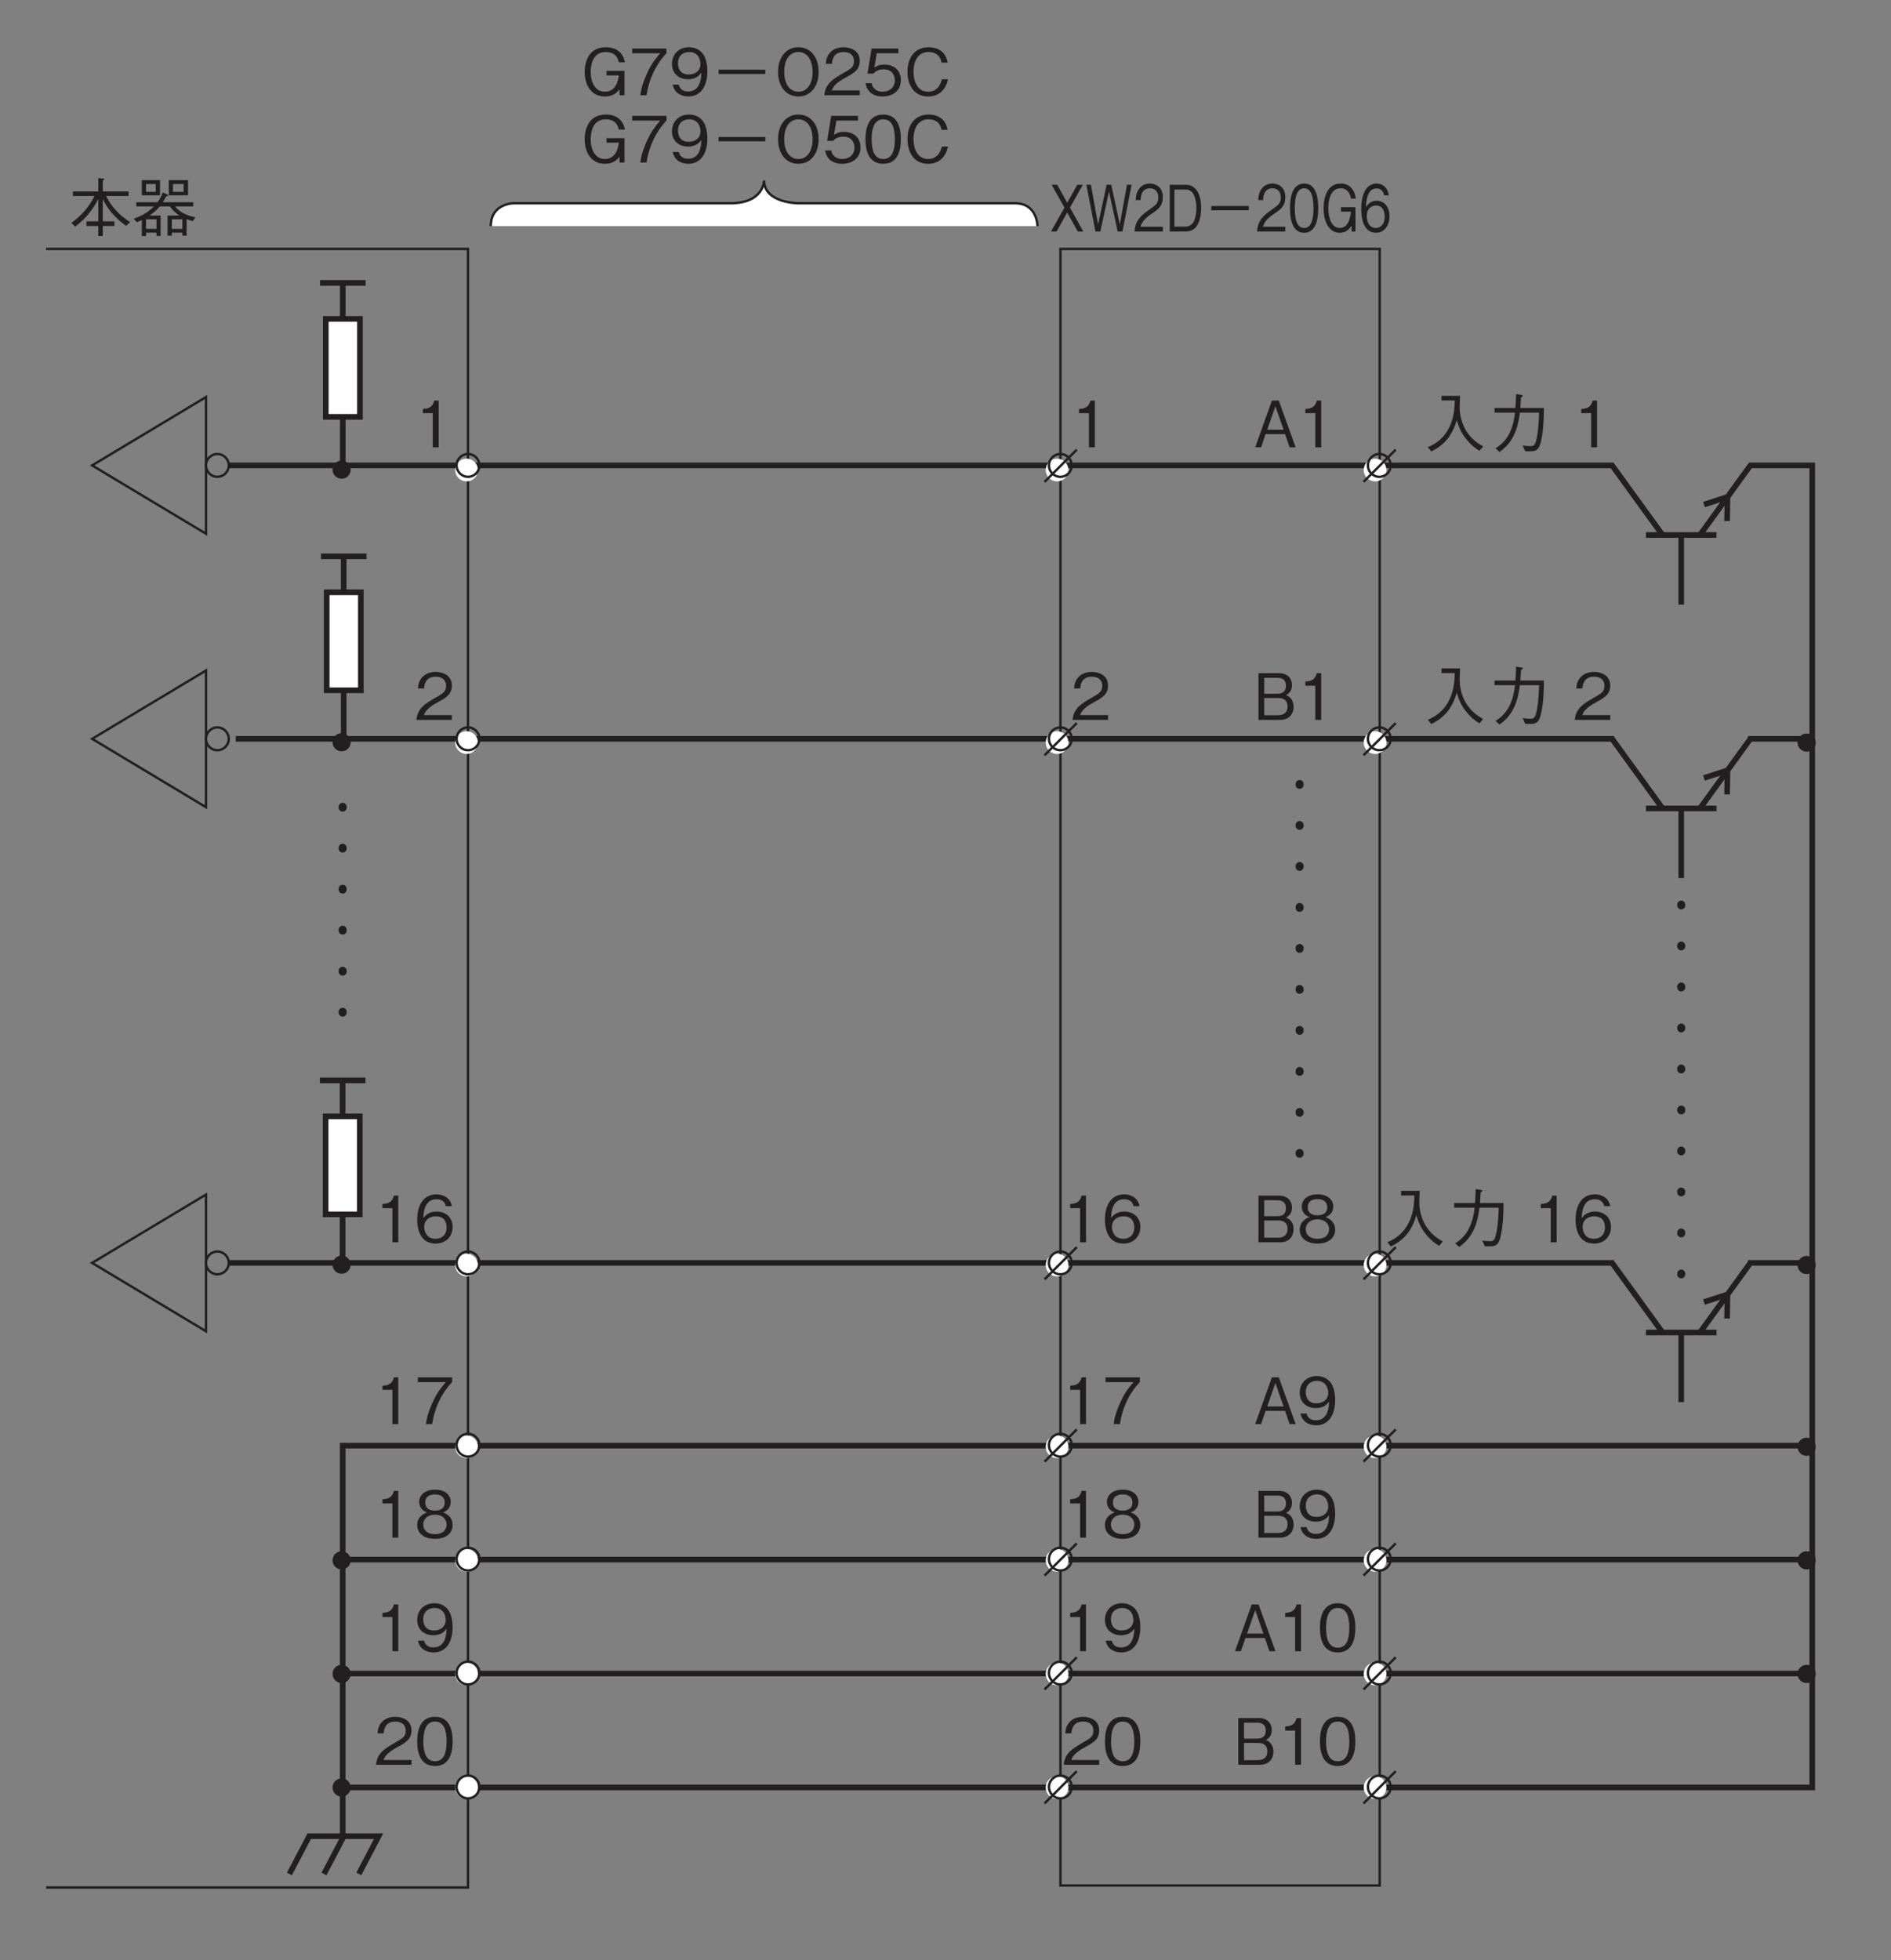 <?xml version="1.0" encoding="UTF-8"?>
<svg xmlns="http://www.w3.org/2000/svg" xmlns:xlink="http://www.w3.org/1999/xlink" width="235.27pt" height="243.88pt" viewBox="0 0 235.27 243.88" version="1.2">
<rect x="0" y="0" width="235.27" height="243.88" fill="#808080" stroke="none"/>
<defs>
<g>
<symbol overflow="visible" id="glyph0-0">
<path style="stroke:none;" d="M 0.797 0.953 L 7.172 0.953 L 7.172 -7.016 L 0.797 -7.016 Z M 3.984 -3.359 L 1.453 -6.609 L 6.516 -6.609 Z M 4.234 -3.031 L 6.766 -6.281 L 6.766 0.234 Z M 1.453 0.562 L 3.984 -2.703 L 6.516 0.562 Z M 1.188 -6.281 L 3.734 -3.031 L 1.188 0.234 Z M 1.188 -6.281 "/>
</symbol>
<symbol overflow="visible" id="glyph0-1">
<path style="stroke:none;" d="M 2.969 0 L 2.969 -5.812 L 2.422 -5.812 C 2.172 -4.844 1.516 -4.812 1 -4.766 L 1 -4.25 L 2.234 -4.25 L 2.234 0 Z M 2.969 0 "/>
</symbol>
<symbol overflow="visible" id="glyph0-2">
<path style="stroke:none;" d="M 7.656 -1.172 C 6.469 -1.922 5.453 -2.859 4.656 -4.422 L 7.453 -4.422 L 7.453 -4.984 L 4.25 -4.984 L 4.25 -6.344 C 4.359 -6.406 4.453 -6.453 4.453 -6.516 C 4.453 -6.578 4.312 -6.594 4.281 -6.594 L 3.688 -6.641 L 3.688 -4.984 L 0.531 -4.984 L 0.531 -4.422 L 3.219 -4.422 C 2.562 -3.078 1.547 -1.938 0.328 -1.062 L 0.828 -0.609 C 2.141 -1.609 3.062 -2.797 3.688 -4.047 L 3.688 -1.266 L 2.219 -1.266 L 2.219 -0.688 L 3.688 -0.688 L 3.688 0.562 L 4.25 0.562 L 4.25 -0.688 L 5.688 -0.688 L 5.688 -1.266 L 4.25 -1.266 L 4.25 -4.047 C 4.828 -2.828 5.656 -1.797 7.141 -0.703 Z M 7.656 -1.172 "/>
</symbol>
<symbol overflow="visible" id="glyph0-3">
<path style="stroke:none;" d="M 2.094 -1.984 C 2.297 -2.141 2.844 -2.5 3.375 -3.125 L 4.625 -3.125 C 5.016 -2.516 5.562 -2.156 5.812 -1.984 L 4.328 -1.984 L 4.328 0.516 L 4.859 0.516 L 4.859 0.141 L 6.172 0.141 L 6.172 0.516 L 6.703 0.516 L 6.703 -1.531 C 6.969 -1.438 7.156 -1.375 7.453 -1.281 L 7.797 -1.766 C 6.703 -1.984 5.75 -2.453 5.281 -3.125 L 7.531 -3.125 L 7.531 -3.641 L 3.734 -3.641 C 3.922 -3.922 4.031 -4.109 4.156 -4.375 C 4.281 -4.406 4.406 -4.422 4.406 -4.484 C 4.406 -4.5 4.406 -4.547 4.281 -4.609 L 3.734 -4.859 C 3.547 -4.344 3.359 -4.016 3.078 -3.641 L 0.438 -3.641 L 0.438 -3.125 L 2.641 -3.125 C 1.625 -2.094 0.484 -1.719 0.109 -1.594 L 0.516 -1.156 C 0.812 -1.281 0.969 -1.344 1.125 -1.422 L 1.125 0.562 L 1.656 0.562 L 1.656 0.141 L 2.953 0.141 L 2.953 0.547 L 3.469 0.547 L 3.469 -1.984 Z M 2.953 -0.328 L 1.656 -0.328 L 1.656 -1.516 L 2.953 -1.516 Z M 6.172 -0.328 L 4.859 -0.328 L 4.859 -1.516 L 6.172 -1.516 Z M 1.125 -4.5 L 3.391 -4.5 L 3.391 -6.391 L 1.125 -6.391 Z M 2.859 -4.938 L 1.656 -4.938 L 1.656 -5.906 L 2.859 -5.906 Z M 4.484 -4.5 L 6.875 -4.5 L 6.875 -6.391 L 4.484 -6.391 Z M 6.328 -4.938 L 5 -4.938 L 5 -5.906 L 6.328 -5.906 Z M 6.328 -4.938 "/>
</symbol>
<symbol overflow="visible" id="glyph0-4">
<path style="stroke:none;" d="M 5.516 -4.094 C 5.328 -5.219 4.531 -5.969 3.156 -5.969 C 1.078 -5.969 0.516 -4.234 0.516 -2.906 C 0.516 -1.172 1.406 0.156 3.016 0.156 C 4.078 0.156 4.516 -0.328 4.859 -0.719 L 4.859 0 L 5.469 0 L 5.469 -3.031 L 3.234 -3.031 L 3.234 -2.469 L 4.766 -2.469 C 4.719 -2.078 4.516 -0.438 3.031 -0.438 C 1.828 -0.438 1.266 -1.578 1.266 -2.891 C 1.266 -3.484 1.375 -5.375 3.141 -5.375 C 4.469 -5.375 4.688 -4.438 4.766 -4.094 Z M 5.516 -4.094 "/>
</symbol>
<symbol overflow="visible" id="glyph0-5">
<path style="stroke:none;" d="M 4.641 -5.219 L 4.641 -5.812 L 0.375 -5.812 L 0.375 -5.219 L 3.859 -5.219 C 3.312 -4.578 2.828 -4.016 2.266 -2.812 C 1.844 -1.906 1.5 -0.984 1.391 0 L 2.156 0 C 2.453 -1.953 3.281 -3.781 4.641 -5.219 Z M 4.641 -5.219 "/>
</symbol>
<symbol overflow="visible" id="glyph0-6">
<path style="stroke:none;" d="M 4.703 -3 C 4.703 -3.438 4.641 -4.438 4.188 -5.094 C 3.891 -5.516 3.344 -5.969 2.422 -5.969 C 1.125 -5.969 0.297 -5.062 0.297 -3.891 C 0.297 -2.625 1.25 -1.984 2.297 -1.984 C 3.375 -1.984 3.812 -2.594 3.953 -2.797 C 3.938 -2.203 3.859 -0.469 2.312 -0.469 C 1.375 -0.469 1.219 -1.094 1.141 -1.312 L 0.391 -1.312 C 0.609 -0.219 1.531 0.156 2.328 0.156 C 3.922 0.156 4.703 -1.172 4.703 -3 Z M 3.844 -3.891 C 3.844 -3.062 3.219 -2.578 2.375 -2.578 C 1.25 -2.578 1.047 -3.469 1.047 -3.969 C 1.047 -4.875 1.641 -5.375 2.438 -5.375 C 3.547 -5.375 3.844 -4.453 3.844 -3.891 Z M 3.844 -3.891 "/>
</symbol>
<symbol overflow="visible" id="glyph0-7">
<path style="stroke:none;" d="M 1.078 -2.641 L 6.891 -2.641 L 6.891 -3.172 L 1.078 -3.172 Z M 1.078 -2.641 "/>
</symbol>
<symbol overflow="visible" id="glyph0-8">
<path style="stroke:none;" d="M 5.547 -2.906 C 5.547 -4.75 4.531 -5.969 3.031 -5.969 C 1.516 -5.969 0.5 -4.75 0.5 -2.906 C 0.5 -1.047 1.531 0.156 3.031 0.156 C 4.516 0.156 5.547 -1.047 5.547 -2.906 Z M 4.797 -2.906 C 4.797 -1.469 4.156 -0.438 3.031 -0.438 C 1.906 -0.438 1.266 -1.453 1.266 -2.906 C 1.266 -4.359 1.906 -5.375 3.031 -5.375 C 4.141 -5.375 4.797 -4.344 4.797 -2.906 Z M 4.797 -2.906 "/>
</symbol>
<symbol overflow="visible" id="glyph0-9">
<path style="stroke:none;" d="M 4.609 0 L 4.609 -0.594 L 1.125 -0.594 C 1.281 -0.969 1.484 -1.469 2.953 -2.25 C 4.016 -2.812 4.609 -3.25 4.609 -4.281 C 4.609 -5.594 3.422 -5.969 2.594 -5.969 C 2.297 -5.969 1.469 -5.922 0.922 -5.312 C 0.453 -4.812 0.422 -4.25 0.391 -3.906 L 1.156 -3.906 C 1.172 -4.219 1.234 -5.375 2.609 -5.375 C 3.141 -5.375 3.891 -5.156 3.891 -4.234 C 3.891 -3.5 3.5 -3.297 2.641 -2.797 C 1.172 -1.969 0.328 -1.391 0.203 0 Z M 4.609 0 "/>
</symbol>
<symbol overflow="visible" id="glyph0-10">
<path style="stroke:none;" d="M 4.703 -1.859 C 4.703 -3.141 3.828 -3.812 2.641 -3.812 C 1.938 -3.812 1.609 -3.578 1.406 -3.438 L 1.703 -5.219 L 4.391 -5.219 L 4.391 -5.812 L 1.062 -5.812 L 0.547 -2.688 L 1.297 -2.688 C 1.625 -3.125 2.188 -3.219 2.547 -3.219 C 3.859 -3.219 3.953 -2.125 3.953 -1.859 C 3.953 -0.922 3.234 -0.438 2.422 -0.438 C 1.75 -0.438 1.172 -0.812 1.062 -1.5 L 0.297 -1.5 C 0.484 -0.5 1.156 0.156 2.422 0.156 C 3.656 0.156 4.703 -0.531 4.703 -1.859 Z M 4.703 -1.859 "/>
</symbol>
<symbol overflow="visible" id="glyph0-11">
<path style="stroke:none;" d="M 5.547 -1.984 L 4.781 -1.984 C 4.703 -1.703 4.422 -0.438 3.062 -0.438 C 1.703 -0.438 1.25 -1.781 1.25 -2.906 C 1.25 -3.453 1.359 -5.375 3.125 -5.375 C 3.75 -5.375 4.562 -5.125 4.734 -4.062 L 5.5 -4.062 C 5.453 -4.281 5.375 -4.656 5.109 -5.062 C 4.547 -5.891 3.531 -5.969 3.141 -5.969 C 1.328 -5.969 0.5 -4.578 0.5 -2.922 C 0.5 -1.188 1.375 0.156 3.047 0.156 C 4.531 0.156 5.266 -0.781 5.547 -1.984 Z M 5.547 -1.984 "/>
</symbol>
<symbol overflow="visible" id="glyph0-12">
<path style="stroke:none;" d="M 4.703 -2.906 C 4.703 -4.359 4.297 -5.969 2.516 -5.969 C 0.719 -5.969 0.297 -4.375 0.297 -2.906 C 0.297 -1.438 0.719 0.156 2.516 0.156 C 4.297 0.156 4.703 -1.453 4.703 -2.906 Z M 3.953 -2.906 C 3.953 -1.547 3.641 -0.438 2.516 -0.438 C 1.391 -0.438 1.062 -1.547 1.062 -2.906 C 1.062 -4.219 1.375 -5.375 2.516 -5.375 C 3.641 -5.375 3.953 -4.25 3.953 -2.906 Z M 3.953 -2.906 "/>
</symbol>
<symbol overflow="visible" id="glyph0-13">
<path style="stroke:none;" d="M 5.25 0 L 3.156 -5.812 L 2.297 -5.812 L 0.219 0 L 0.953 0 L 1.516 -1.641 L 3.938 -1.641 L 4.5 0 Z M 3.75 -2.188 L 1.719 -2.188 L 2.734 -5.109 Z M 3.75 -2.188 "/>
</symbol>
<symbol overflow="visible" id="glyph0-14">
<path style="stroke:none;" d="M 7.406 -0.109 C 6.859 -0.422 5.797 -1.016 5.062 -2.469 C 4.688 -3.234 4.469 -4.203 4.484 -5.047 C 4.484 -5.156 4.5 -5.75 4.516 -5.875 C 4.516 -6.156 4.531 -6.25 4.531 -6.406 L 2.219 -6.406 L 2.219 -5.828 L 3.875 -5.828 C 3.844 -4.641 3.734 -3.406 3.016 -2.156 C 2.203 -0.75 1.062 -0.25 0.516 -0.016 L 0.953 0.516 C 2.938 -0.453 3.656 -1.859 4.125 -3.375 C 4.391 -2.516 4.594 -1.938 5.203 -1.141 C 5.906 -0.219 6.562 0.203 6.953 0.438 Z M 7.406 -0.109 "/>
</symbol>
<symbol overflow="visible" id="glyph0-15">
<path style="stroke:none;" d="M 1.469 0.578 C 3.141 -0.578 3.75 -2.266 4 -4.312 L 6.391 -4.312 C 6.359 -3.391 6.312 -2.484 6.172 -1.562 C 5.953 -0.328 5.812 -0.141 5.344 -0.141 C 5.031 -0.141 4.609 -0.188 4.344 -0.219 L 4.672 0.5 L 5.203 0.5 C 5.969 0.5 6.344 0.406 6.609 -0.656 C 6.969 -2.172 6.984 -3.906 6.984 -4.891 L 4.062 -4.891 C 4.094 -5.422 4.094 -5.469 4.141 -6.203 C 4.297 -6.297 4.359 -6.344 4.359 -6.422 C 4.359 -6.484 4.219 -6.516 4.188 -6.516 L 3.531 -6.625 C 3.484 -5.516 3.469 -5.141 3.438 -4.891 L 0.844 -4.891 L 0.844 -4.312 L 3.391 -4.312 C 3.078 -1.203 1.562 -0.25 0.969 0.125 Z M 1.469 0.578 "/>
</symbol>
<symbol overflow="visible" id="glyph0-16">
<path style="stroke:none;" d=""/>
</symbol>
<symbol overflow="visible" id="glyph0-17">
<path style="stroke:none;" d="M 4.703 -1.906 C 4.703 -3.188 3.766 -3.828 2.719 -3.828 C 1.844 -3.828 1.359 -3.438 1.062 -3.016 C 1.078 -3.609 1.156 -5.359 2.688 -5.359 C 3.641 -5.359 3.812 -4.719 3.859 -4.5 L 4.609 -4.5 C 4.406 -5.625 3.438 -5.969 2.688 -5.969 C 1.25 -5.969 0.297 -4.859 0.297 -2.781 C 0.297 -1.766 0.609 0.156 2.594 0.156 C 3.891 0.156 4.703 -0.75 4.703 -1.906 Z M 3.953 -1.844 C 3.953 -0.969 3.406 -0.438 2.578 -0.438 C 1.484 -0.438 1.172 -1.328 1.172 -1.922 C 1.172 -2.812 1.875 -3.234 2.609 -3.234 C 3.016 -3.234 3.422 -3.125 3.672 -2.797 C 3.906 -2.5 3.953 -2.109 3.953 -1.844 Z M 3.953 -1.844 "/>
</symbol>
<symbol overflow="visible" id="glyph0-18">
<path style="stroke:none;" d="M 5 -1.625 C 5 -1.922 4.938 -2.266 4.734 -2.562 C 4.516 -2.891 4.281 -2.984 4.062 -3.078 C 4.312 -3.234 4.797 -3.516 4.797 -4.328 C 4.797 -5.078 4.312 -5.812 3.172 -5.812 L 0.625 -5.812 L 0.625 0 L 3.328 0 C 4.531 0 5 -0.859 5 -1.625 Z M 4.047 -4.25 C 4.047 -3.609 3.672 -3.25 3.016 -3.25 L 1.344 -3.25 L 1.344 -5.234 L 3.016 -5.234 C 3.656 -5.234 4.047 -4.922 4.047 -4.25 Z M 4.25 -1.656 C 4.25 -0.891 3.703 -0.578 3.094 -0.578 L 1.344 -0.578 L 1.344 -2.719 L 3.094 -2.719 C 3.766 -2.719 4.25 -2.406 4.25 -1.656 Z M 4.25 -1.656 "/>
</symbol>
<symbol overflow="visible" id="glyph0-19">
<path style="stroke:none;" d="M 4.703 -1.562 C 4.703 -2.688 3.781 -3.031 3.5 -3.141 C 4.141 -3.344 4.469 -3.875 4.469 -4.438 C 4.469 -5.266 3.812 -5.969 2.516 -5.969 C 1.25 -5.969 0.547 -5.297 0.547 -4.438 C 0.547 -3.859 0.891 -3.344 1.516 -3.141 C 1.25 -3.031 0.297 -2.688 0.297 -1.562 C 0.297 -0.594 1.078 0.156 2.516 0.156 C 3.906 0.156 4.703 -0.578 4.703 -1.562 Z M 3.719 -4.359 C 3.719 -3.547 3.047 -3.359 2.516 -3.359 C 1.953 -3.359 1.297 -3.562 1.297 -4.359 C 1.297 -5.172 1.938 -5.375 2.516 -5.375 C 3.062 -5.375 3.719 -5.172 3.719 -4.359 Z M 3.953 -1.625 C 3.953 -1.047 3.578 -0.438 2.516 -0.438 C 1.438 -0.438 1.047 -1.047 1.047 -1.625 C 1.047 -2.375 1.656 -2.859 2.516 -2.859 C 3.406 -2.859 3.953 -2.328 3.953 -1.625 Z M 3.953 -1.625 "/>
</symbol>
<symbol overflow="visible" id="glyph1-0">
<path style="stroke:none;" d="M 0.641 0.953 L 5.734 0.953 L 5.734 -7.016 L 0.641 -7.016 Z M 3.188 -3.359 L 1.156 -6.609 L 5.219 -6.609 Z M 3.391 -3.031 L 5.422 -6.281 L 5.422 0.234 Z M 1.156 0.562 L 3.188 -2.703 L 5.219 0.562 Z M 0.953 -6.281 L 2.984 -3.031 L 0.953 0.234 Z M 0.953 -6.281 "/>
</symbol>
<symbol overflow="visible" id="glyph1-1">
<path style="stroke:none;" d="M 4.188 0 L 2.531 -2.969 L 4.125 -5.812 L 3.438 -5.812 L 2.188 -3.578 L 0.938 -5.812 L 0.25 -5.812 L 1.844 -2.969 L 0.172 0 L 0.859 0 L 2.188 -2.359 L 3.5 0 Z M 4.188 0 "/>
</symbol>
<symbol overflow="visible" id="glyph1-2">
<path style="stroke:none;" d="M 5.828 -5.812 L 5.25 -5.812 L 4.359 -0.875 L 3.297 -5.812 L 2.719 -5.812 L 1.656 -0.875 L 0.766 -5.812 L 0.203 -5.812 L 1.328 0 L 1.938 0 L 3.016 -4.969 L 4.094 0 L 4.688 0 Z M 5.828 -5.812 "/>
</symbol>
<symbol overflow="visible" id="glyph1-3">
<path style="stroke:none;" d="M 3.688 0 L 3.688 -0.594 L 0.906 -0.594 C 1.031 -0.969 1.188 -1.469 2.359 -2.25 C 3.219 -2.812 3.688 -3.25 3.688 -4.281 C 3.688 -5.594 2.734 -5.969 2.078 -5.969 C 1.844 -5.969 1.172 -5.922 0.734 -5.312 C 0.359 -4.812 0.344 -4.25 0.312 -3.906 L 0.922 -3.906 C 0.938 -4.219 0.984 -5.375 2.078 -5.375 C 2.516 -5.375 3.125 -5.156 3.125 -4.234 C 3.125 -3.5 2.812 -3.297 2.109 -2.797 C 0.938 -1.969 0.266 -1.391 0.172 0 Z M 3.688 0 "/>
</symbol>
<symbol overflow="visible" id="glyph1-4">
<path style="stroke:none;" d="M 4.438 -2.891 C 4.438 -4.625 3.812 -5.812 2.547 -5.812 L 0.531 -5.812 L 0.531 0 L 2.547 0 C 2.891 0 3.422 -0.125 3.734 -0.484 C 4.156 -0.938 4.438 -1.797 4.438 -2.891 Z M 3.844 -2.906 C 3.844 -2.109 3.672 -1.422 3.406 -1.062 C 3.25 -0.844 2.906 -0.609 2.531 -0.609 L 1.109 -0.609 L 1.109 -5.219 L 2.531 -5.219 C 3.609 -5.219 3.844 -3.859 3.844 -2.906 Z M 3.844 -2.906 "/>
</symbol>
<symbol overflow="visible" id="glyph1-5">
<path style="stroke:none;" d="M 0.859 -2.641 L 5.516 -2.641 L 5.516 -3.172 L 0.859 -3.172 Z M 0.859 -2.641 "/>
</symbol>
<symbol overflow="visible" id="glyph1-6">
<path style="stroke:none;" d="M 3.766 -2.906 C 3.766 -4.359 3.438 -5.969 2.016 -5.969 C 0.578 -5.969 0.25 -4.375 0.25 -2.906 C 0.25 -1.438 0.578 0.156 2.016 0.156 C 3.438 0.156 3.766 -1.453 3.766 -2.906 Z M 3.172 -2.906 C 3.172 -1.547 2.906 -0.438 2.016 -0.438 C 1.109 -0.438 0.844 -1.547 0.844 -2.906 C 0.844 -4.219 1.094 -5.375 2.016 -5.375 C 2.906 -5.375 3.172 -4.25 3.172 -2.906 Z M 3.172 -2.906 "/>
</symbol>
<symbol overflow="visible" id="glyph1-7">
<path style="stroke:none;" d="M 4.422 -4.094 C 4.266 -5.219 3.625 -5.969 2.531 -5.969 C 0.859 -5.969 0.406 -4.234 0.406 -2.906 C 0.406 -1.172 1.125 0.156 2.406 0.156 C 3.266 0.156 3.609 -0.328 3.891 -0.719 L 3.891 0 L 4.375 0 L 4.375 -3.031 L 2.578 -3.031 L 2.578 -2.469 L 3.812 -2.469 C 3.781 -2.078 3.609 -0.438 2.422 -0.438 C 1.453 -0.438 1 -1.578 1 -2.891 C 1 -3.484 1.094 -5.375 2.516 -5.375 C 3.562 -5.375 3.75 -4.438 3.812 -4.094 Z M 4.422 -4.094 "/>
</symbol>
<symbol overflow="visible" id="glyph1-8">
<path style="stroke:none;" d="M 3.766 -1.906 C 3.766 -3.188 3.016 -3.828 2.172 -3.828 C 1.484 -3.828 1.078 -3.438 0.844 -3.016 C 0.859 -3.609 0.922 -5.359 2.156 -5.359 C 2.906 -5.359 3.047 -4.719 3.094 -4.5 L 3.688 -4.5 C 3.516 -5.625 2.75 -5.969 2.156 -5.969 C 1 -5.969 0.25 -4.859 0.25 -2.781 C 0.25 -1.766 0.484 0.156 2.078 0.156 C 3.125 0.156 3.766 -0.75 3.766 -1.906 Z M 3.172 -1.844 C 3.172 -0.969 2.719 -0.438 2.062 -0.438 C 1.188 -0.438 0.938 -1.328 0.938 -1.922 C 0.938 -2.812 1.5 -3.234 2.094 -3.234 C 2.406 -3.234 2.734 -3.125 2.938 -2.797 C 3.125 -2.5 3.172 -2.109 3.172 -1.844 Z M 3.172 -1.844 "/>
</symbol>
</g>
</defs>
<g id="surface1">
<path style="fill:none;stroke-width:3;stroke-linecap:butt;stroke-linejoin:miter;stroke:rgb(13.73%,12.16%,12.549%);stroke-opacity:1;stroke-miterlimit:4;" d="M 1319.354 88.767 L 1716.56 88.767 L 1716.56 2124.752 L 1319.354 2124.752 Z M 1319.354 88.767 " transform="matrix(0.1,0,0,-0.1,0,243.443)"/>
<path style="fill:none;stroke-width:7;stroke-linecap:butt;stroke-linejoin:miter;stroke:rgb(13.73%,12.16%,12.549%);stroke-opacity:1;stroke-miterlimit:4;" d="M 284.63 1855.443 L 2008.086 1855.443 " transform="matrix(0.1,0,0,-0.1,0,243.443)"/>
<path style="fill:none;stroke-width:7;stroke-linecap:butt;stroke-linejoin:miter;stroke:rgb(13.73%,12.16%,12.549%);stroke-opacity:1;stroke-miterlimit:4;" d="M 293.29 1515.289 L 2008.282 1515.289 " transform="matrix(0.1,0,0,-0.1,0,243.443)"/>
<path style="fill:none;stroke-width:7;stroke-linecap:butt;stroke-linejoin:miter;stroke:rgb(13.73%,12.16%,12.549%);stroke-opacity:1;stroke-miterlimit:4;" d="M 284.63 863.311 L 2008.086 863.311 " transform="matrix(0.1,0,0,-0.1,0,243.443)"/>
<path style="fill:none;stroke-width:3;stroke-linecap:butt;stroke-linejoin:miter;stroke:rgb(13.73%,12.16%,12.549%);stroke-opacity:1;stroke-miterlimit:4;" d="M 57.326 86.298 L 582.27 86.298 L 582.27 2124.752 L 57.326 2124.752 " transform="matrix(0.1,0,0,-0.1,0,243.443)"/>
<path style="fill:none;stroke-width:3;stroke-linecap:butt;stroke-linejoin:miter;stroke:rgb(13.73%,12.16%,12.549%);stroke-opacity:1;stroke-miterlimit:4;" d="M 270.446 1841.258 C 278.283 1841.258 284.63 1847.606 284.63 1855.443 C 284.63 1863.279 278.283 1869.627 270.446 1869.627 C 262.648 1869.627 256.301 1863.279 256.301 1855.443 C 256.301 1847.606 262.648 1841.258 270.446 1841.258 Z M 270.446 1841.258 " transform="matrix(0.1,0,0,-0.1,0,243.443)"/>
<path style=" stroke:none;fill-rule:nonzero;fill:rgb(100%,100%,100%);fill-opacity:1;" d="M 58.047 59.887 C 58.828 59.887 59.461 59.254 59.461 58.473 C 59.461 57.691 58.828 57.059 58.047 57.059 C 57.266 57.059 56.633 57.691 56.633 58.473 C 56.633 59.254 57.266 59.887 58.047 59.887 "/>
<path style="fill:none;stroke-width:3;stroke-linecap:butt;stroke-linejoin:miter;stroke:rgb(13.73%,12.16%,12.549%);stroke-opacity:1;stroke-miterlimit:4;" d="M 582.27 1841.258 C 590.107 1841.258 596.454 1847.606 596.454 1855.443 C 596.454 1863.279 590.107 1869.627 582.27 1869.627 C 574.433 1869.627 568.085 1863.279 568.085 1855.443 C 568.085 1847.606 574.433 1841.258 582.27 1841.258 Z M 582.27 1841.258 " transform="matrix(0.1,0,0,-0.1,0,243.443)"/>
<path style=" stroke:none;fill-rule:nonzero;fill:rgb(100%,100%,100%);fill-opacity:1;" d="M 131.52 59.887 C 132.301 59.887 132.93 59.254 132.93 58.473 C 132.93 57.691 132.301 57.059 131.52 57.059 C 130.738 57.059 130.105 57.691 130.105 58.473 C 130.105 59.254 130.738 59.887 131.52 59.887 "/>
<path style="fill:none;stroke-width:3;stroke-linecap:butt;stroke-linejoin:miter;stroke:rgb(13.73%,12.16%,12.549%);stroke-opacity:1;stroke-miterlimit:4;" d="M 1319.276 1841.258 C 1327.113 1841.258 1333.421 1847.606 1333.421 1855.443 C 1333.421 1863.279 1327.113 1869.627 1319.276 1869.627 C 1311.439 1869.627 1305.092 1863.279 1305.092 1855.443 C 1305.092 1847.606 1311.439 1841.258 1319.276 1841.258 Z M 1319.276 1841.258 " transform="matrix(0.1,0,0,-0.1,0,243.443)"/>
<path style=" stroke:none;fill-rule:nonzero;fill:rgb(13.73%,12.16%,12.549%);fill-opacity:1;" d="M 224.773 93.512 C 225.398 93.512 225.902 93.008 225.902 92.383 C 225.902 91.758 225.398 91.254 224.773 91.254 C 224.148 91.254 223.641 91.758 223.641 92.383 C 223.641 93.008 224.148 93.512 224.773 93.512 "/>
<path style=" stroke:none;fill-rule:nonzero;fill:rgb(13.73%,12.16%,12.549%);fill-opacity:1;" d="M 224.773 158.508 C 225.398 158.508 225.902 158.004 225.902 157.379 C 225.902 156.754 225.398 156.246 224.773 156.246 C 224.148 156.246 223.641 156.754 223.641 157.379 C 223.641 158.004 224.148 158.508 224.773 158.508 "/>
<path style=" stroke:none;fill-rule:nonzero;fill:rgb(13.73%,12.16%,12.549%);fill-opacity:1;" d="M 224.773 181.117 C 225.398 181.117 225.902 180.609 225.902 179.984 C 225.902 179.359 225.398 178.855 224.773 178.855 C 224.148 178.855 223.641 179.359 223.641 179.984 C 223.641 180.609 224.148 181.117 224.773 181.117 "/>
<g style="fill:rgb(13.73%,12.16%,12.549%);fill-opacity:1;">
  <use xlink:href="#glyph0-1" x="51.609" y="55.647"/>
</g>
<g style="fill:rgb(13.73%,12.16%,12.549%);fill-opacity:1;">
  <use xlink:href="#glyph0-2" x="8.541" y="28.801"/>
  <use xlink:href="#glyph0-3" x="16.517" y="28.801"/>
</g>
<g style="fill:rgb(13.73%,12.16%,12.549%);fill-opacity:1;">
  <use xlink:href="#glyph1-1" x="130.591" y="28.801"/>
  <use xlink:href="#glyph1-2" x="134.961" y="28.801"/>
  <use xlink:href="#glyph1-3" x="140.984" y="28.801"/>
  <use xlink:href="#glyph1-4" x="145.004" y="28.801"/>
  <use xlink:href="#glyph1-5" x="149.846" y="28.801"/>
  <use xlink:href="#glyph1-3" x="156.226" y="28.801"/>
  <use xlink:href="#glyph1-6" x="160.246" y="28.801"/>
  <use xlink:href="#glyph1-7" x="164.266" y="28.801"/>
  <use xlink:href="#glyph1-8" x="169.108" y="28.801"/>
</g>
<g style="fill:rgb(13.73%,12.16%,12.549%);fill-opacity:1;">
  <use xlink:href="#glyph0-4" x="72.226" y="11.846"/>
  <use xlink:href="#glyph0-5" x="78.279" y="11.846"/>
  <use xlink:href="#glyph0-6" x="83.304" y="11.846"/>
  <use xlink:href="#glyph0-7" x="88.328" y="11.846"/>
  <use xlink:href="#glyph0-8" x="96.303" y="11.846"/>
  <use xlink:href="#glyph0-9" x="102.356" y="11.846"/>
  <use xlink:href="#glyph0-10" x="107.381" y="11.846"/>
  <use xlink:href="#glyph0-11" x="112.405" y="11.846"/>
</g>
<g style="fill:rgb(13.73%,12.16%,12.549%);fill-opacity:1;">
  <use xlink:href="#glyph0-4" x="72.226" y="20.22"/>
  <use xlink:href="#glyph0-5" x="78.279" y="20.22"/>
  <use xlink:href="#glyph0-6" x="83.304" y="20.22"/>
  <use xlink:href="#glyph0-7" x="88.328" y="20.22"/>
  <use xlink:href="#glyph0-8" x="96.303" y="20.22"/>
  <use xlink:href="#glyph0-10" x="102.356" y="20.22"/>
  <use xlink:href="#glyph0-12" x="107.381" y="20.22"/>
  <use xlink:href="#glyph0-11" x="112.405" y="20.22"/>
</g>
<g style="fill:rgb(13.73%,12.16%,12.549%);fill-opacity:1;">
  <use xlink:href="#glyph0-1" x="133.246" y="55.647"/>
</g>
<g style="fill:rgb(13.73%,12.16%,12.549%);fill-opacity:1;">
  <use xlink:href="#glyph0-13" x="155.947" y="55.647"/>
  <use xlink:href="#glyph0-1" x="161.41" y="55.647"/>
</g>
<g style="fill:rgb(13.73%,12.16%,12.549%);fill-opacity:1;">
  <use xlink:href="#glyph0-14" x="177.122" y="55.647"/>
  <use xlink:href="#glyph0-15" x="185.097" y="55.647"/>
  <use xlink:href="#glyph0-16" x="193.073" y="55.647"/>
  <use xlink:href="#glyph0-1" x="195.728" y="55.647"/>
</g>
<g style="fill:rgb(13.73%,12.16%,12.549%);fill-opacity:1;">
  <use xlink:href="#glyph0-14" x="177.122" y="89.557"/>
  <use xlink:href="#glyph0-15" x="185.098" y="89.557"/>
  <use xlink:href="#glyph0-16" x="193.073" y="89.557"/>
  <use xlink:href="#glyph0-9" x="195.729" y="89.557"/>
</g>
<g style="fill:rgb(13.73%,12.16%,12.549%);fill-opacity:1;">
  <use xlink:href="#glyph0-14" x="172.098" y="154.552"/>
  <use xlink:href="#glyph0-15" x="180.073" y="154.552"/>
  <use xlink:href="#glyph0-16" x="188.049" y="154.552"/>
  <use xlink:href="#glyph0-1" x="190.704" y="154.552"/>
  <use xlink:href="#glyph0-17" x="195.729" y="154.552"/>
</g>
<path style="fill:none;stroke-width:3;stroke-linecap:butt;stroke-linejoin:miter;stroke:rgb(13.73%,12.16%,12.549%);stroke-opacity:1;stroke-miterlimit:4;" d="M 114.573 1855.443 L 256.301 1940.471 L 256.301 1770.414 Z M 114.573 1855.443 " transform="matrix(0.1,0,0,-0.1,0,243.443)"/>
<path style="fill:none;stroke-width:7;stroke-linecap:butt;stroke-linejoin:miter;stroke:rgb(13.73%,12.16%,12.549%);stroke-opacity:1;stroke-miterlimit:4;" d="M 426.358 150.129 L 426.358 635.967 L 2254.709 635.967 " transform="matrix(0.1,0,0,-0.1,0,243.443)"/>
<path style=" stroke:none;fill-rule:nonzero;fill:rgb(13.73%,12.16%,12.549%);fill-opacity:1;" d="M 224.773 195.246 C 225.398 195.246 225.902 194.738 225.902 194.113 C 225.902 193.488 225.398 192.984 224.773 192.984 C 224.148 192.984 223.641 193.488 223.641 194.113 C 223.641 194.738 224.148 195.246 224.773 195.246 "/>
<path style=" stroke:none;fill-rule:nonzero;fill:rgb(13.73%,12.16%,12.549%);fill-opacity:1;" d="M 42.504 195.246 C 43.129 195.246 43.633 194.738 43.633 194.113 C 43.633 193.488 43.129 192.984 42.504 192.984 C 41.879 192.984 41.375 193.488 41.375 194.113 C 41.375 194.738 41.879 195.246 42.504 195.246 "/>
<path style="fill:none;stroke-width:7;stroke-linecap:butt;stroke-linejoin:miter;stroke:rgb(13.73%,12.16%,12.549%);stroke-opacity:1;stroke-miterlimit:4;" d="M 426.358 494.201 L 2254.709 494.201 " transform="matrix(0.1,0,0,-0.1,0,243.443)"/>
<path style=" stroke:none;fill-rule:nonzero;fill:rgb(13.73%,12.16%,12.549%);fill-opacity:1;" d="M 42.5 59.555 C 43.125 59.555 43.629 59.051 43.629 58.426 C 43.629 57.801 43.125 57.297 42.5 57.297 C 41.875 57.297 41.371 57.801 41.371 58.426 C 41.371 59.051 41.875 59.555 42.5 59.555 "/>
<path style="fill-rule:nonzero;fill:rgb(100%,100%,100%);fill-opacity:1;stroke-width:3;stroke-linecap:butt;stroke-linejoin:miter;stroke:rgb(13.73%,12.16%,12.549%);stroke-opacity:1;stroke-miterlimit:4;" d="M 1339.652 1875.035 L 1299.567 1834.95 " transform="matrix(0.1,0,0,-0.1,0,243.443)"/>
<path style=" stroke:none;fill-rule:nonzero;fill:rgb(100%,100%,100%);fill-opacity:1;" d="M 171.082 59.887 C 171.863 59.887 172.492 59.254 172.492 58.473 C 172.492 57.691 171.863 57.059 171.082 57.059 C 170.301 57.059 169.668 57.691 169.668 58.473 C 169.668 59.254 170.301 59.887 171.082 59.887 "/>
<path style="fill:none;stroke-width:3;stroke-linecap:butt;stroke-linejoin:miter;stroke:rgb(13.73%,12.16%,12.549%);stroke-opacity:1;stroke-miterlimit:4;" d="M 1716.129 1841.258 C 1723.965 1841.258 1730.274 1847.606 1730.274 1855.443 C 1730.274 1863.279 1723.965 1869.627 1716.129 1869.627 C 1708.292 1869.627 1701.944 1863.279 1701.944 1855.443 C 1701.944 1847.606 1708.292 1841.258 1716.129 1841.258 Z M 1716.129 1841.258 " transform="matrix(0.1,0,0,-0.1,0,243.443)"/>
<path style="fill-rule:nonzero;fill:rgb(100%,100%,100%);fill-opacity:1;stroke-width:3;stroke-linecap:butt;stroke-linejoin:miter;stroke:rgb(13.73%,12.16%,12.549%);stroke-opacity:1;stroke-miterlimit:4;" d="M 1736.504 1875.035 L 1696.419 1834.95 " transform="matrix(0.1,0,0,-0.1,0,243.443)"/>
<path style="fill:none;stroke-width:3;stroke-linecap:butt;stroke-linejoin:miter;stroke:rgb(13.73%,12.16%,12.549%);stroke-opacity:1;stroke-miterlimit:4;" d="M 270.446 1501.104 C 278.283 1501.104 284.63 1507.452 284.63 1515.289 C 284.63 1523.126 278.283 1529.473 270.446 1529.473 C 262.648 1529.473 256.301 1523.126 256.301 1515.289 C 256.301 1507.452 262.648 1501.104 270.446 1501.104 Z M 270.446 1501.104 " transform="matrix(0.1,0,0,-0.1,0,243.443)"/>
<path style=" stroke:none;fill-rule:nonzero;fill:rgb(100%,100%,100%);fill-opacity:1;" d="M 58.047 93.797 C 58.828 93.797 59.461 93.164 59.461 92.383 C 59.461 91.602 58.828 90.969 58.047 90.969 C 57.266 90.969 56.633 91.602 56.633 92.383 C 56.633 93.164 57.266 93.797 58.047 93.797 "/>
<path style="fill:none;stroke-width:3;stroke-linecap:butt;stroke-linejoin:miter;stroke:rgb(13.73%,12.16%,12.549%);stroke-opacity:1;stroke-miterlimit:4;" d="M 582.27 1501.104 C 590.107 1501.104 596.454 1507.452 596.454 1515.289 C 596.454 1523.126 590.107 1529.473 582.27 1529.473 C 574.433 1529.473 568.085 1523.126 568.085 1515.289 C 568.085 1507.452 574.433 1501.104 582.27 1501.104 Z M 582.27 1501.104 " transform="matrix(0.1,0,0,-0.1,0,243.443)"/>
<path style=" stroke:none;fill-rule:nonzero;fill:rgb(100%,100%,100%);fill-opacity:1;" d="M 131.52 93.797 C 132.301 93.797 132.93 93.164 132.93 92.383 C 132.93 91.602 132.301 90.969 131.52 90.969 C 130.738 90.969 130.105 91.602 130.105 92.383 C 130.105 93.164 130.738 93.797 131.52 93.797 "/>
<path style="fill:none;stroke-width:3;stroke-linecap:butt;stroke-linejoin:miter;stroke:rgb(13.73%,12.16%,12.549%);stroke-opacity:1;stroke-miterlimit:4;" d="M 1319.276 1501.104 C 1327.113 1501.104 1333.421 1507.452 1333.421 1515.289 C 1333.421 1523.126 1327.113 1529.473 1319.276 1529.473 C 1311.439 1529.473 1305.092 1523.126 1305.092 1515.289 C 1305.092 1507.452 1311.439 1501.104 1319.276 1501.104 Z M 1319.276 1501.104 " transform="matrix(0.1,0,0,-0.1,0,243.443)"/>
<g style="fill:rgb(13.73%,12.16%,12.549%);fill-opacity:1;">
  <use xlink:href="#glyph0-9" x="51.609" y="89.557"/>
</g>
<g style="fill:rgb(13.73%,12.16%,12.549%);fill-opacity:1;">
  <use xlink:href="#glyph0-9" x="133.246" y="89.557"/>
</g>
<g style="fill:rgb(13.73%,12.16%,12.549%);fill-opacity:1;">
  <use xlink:href="#glyph0-18" x="155.947" y="89.557"/>
  <use xlink:href="#glyph0-1" x="161.41" y="89.557"/>
</g>
<path style="fill:none;stroke-width:3;stroke-linecap:butt;stroke-linejoin:miter;stroke:rgb(13.73%,12.16%,12.549%);stroke-opacity:1;stroke-miterlimit:4;" d="M 114.573 1515.289 L 256.301 1600.318 L 256.301 1430.26 Z M 114.573 1515.289 " transform="matrix(0.1,0,0,-0.1,0,243.443)"/>
<path style="fill:none;stroke-width:7;stroke-linecap:butt;stroke-linejoin:miter;stroke:rgb(13.73%,12.16%,12.549%);stroke-opacity:1;stroke-miterlimit:4;" d="M 2174.774 1515.289 L 2254.709 1515.289 " transform="matrix(0.1,0,0,-0.1,0,243.443)"/>
<path style=" stroke:none;fill-rule:nonzero;fill:rgb(13.73%,12.16%,12.549%);fill-opacity:1;" d="M 42.5 93.469 C 43.125 93.469 43.629 92.961 43.629 92.336 C 43.629 91.711 43.125 91.207 42.5 91.207 C 41.875 91.207 41.371 91.711 41.371 92.336 C 41.371 92.961 41.875 93.469 42.5 93.469 "/>
<path style="fill-rule:nonzero;fill:rgb(100%,100%,100%);fill-opacity:1;stroke-width:3;stroke-linecap:butt;stroke-linejoin:miter;stroke:rgb(13.73%,12.16%,12.549%);stroke-opacity:1;stroke-miterlimit:4;" d="M 1339.652 1534.881 L 1299.567 1494.796 " transform="matrix(0.1,0,0,-0.1,0,243.443)"/>
<path style=" stroke:none;fill-rule:nonzero;fill:rgb(100%,100%,100%);fill-opacity:1;" d="M 171.082 93.797 C 171.863 93.797 172.492 93.164 172.492 92.383 C 172.492 91.602 171.863 90.969 171.082 90.969 C 170.301 90.969 169.668 91.602 169.668 92.383 C 169.668 93.164 170.301 93.797 171.082 93.797 "/>
<path style="fill:none;stroke-width:3;stroke-linecap:butt;stroke-linejoin:miter;stroke:rgb(13.73%,12.16%,12.549%);stroke-opacity:1;stroke-miterlimit:4;" d="M 1716.129 1501.104 C 1723.965 1501.104 1730.274 1507.452 1730.274 1515.289 C 1730.274 1523.126 1723.965 1529.473 1716.129 1529.473 C 1708.292 1529.473 1701.944 1523.126 1701.944 1515.289 C 1701.944 1507.452 1708.292 1501.104 1716.129 1501.104 Z M 1716.129 1501.104 " transform="matrix(0.1,0,0,-0.1,0,243.443)"/>
<path style="fill-rule:nonzero;fill:rgb(100%,100%,100%);fill-opacity:1;stroke-width:3;stroke-linecap:butt;stroke-linejoin:miter;stroke:rgb(13.73%,12.16%,12.549%);stroke-opacity:1;stroke-miterlimit:4;" d="M 1736.504 1534.881 L 1696.419 1494.796 " transform="matrix(0.1,0,0,-0.1,0,243.443)"/>
<path style="fill:none;stroke-width:3;stroke-linecap:butt;stroke-linejoin:miter;stroke:rgb(13.73%,12.16%,12.549%);stroke-opacity:1;stroke-miterlimit:4;" d="M 270.446 849.166 C 278.283 849.166 284.63 855.475 284.63 863.311 C 284.63 871.148 278.283 877.496 270.446 877.496 C 262.648 877.496 256.301 871.148 256.301 863.311 C 256.301 855.475 262.648 849.166 270.446 849.166 Z M 270.446 849.166 " transform="matrix(0.1,0,0,-0.1,0,243.443)"/>
<path style=" stroke:none;fill-rule:nonzero;fill:rgb(100%,100%,100%);fill-opacity:1;" d="M 58.047 158.789 C 58.828 158.789 59.461 158.16 59.461 157.379 C 59.461 156.598 58.828 155.965 58.047 155.965 C 57.266 155.965 56.633 156.598 56.633 157.379 C 56.633 158.16 57.266 158.789 58.047 158.789 "/>
<path style="fill:none;stroke-width:3;stroke-linecap:butt;stroke-linejoin:miter;stroke:rgb(13.73%,12.16%,12.549%);stroke-opacity:1;stroke-miterlimit:4;" d="M 582.27 849.166 C 590.107 849.166 596.454 855.475 596.454 863.311 C 596.454 871.148 590.107 877.496 582.27 877.496 C 574.433 877.496 568.085 871.148 568.085 863.311 C 568.085 855.475 574.433 849.166 582.27 849.166 Z M 582.27 849.166 " transform="matrix(0.1,0,0,-0.1,0,243.443)"/>
<path style=" stroke:none;fill-rule:nonzero;fill:rgb(100%,100%,100%);fill-opacity:1;" d="M 131.52 158.789 C 132.301 158.789 132.93 158.16 132.93 157.379 C 132.93 156.598 132.301 155.965 131.52 155.965 C 130.738 155.965 130.105 156.598 130.105 157.379 C 130.105 158.16 130.738 158.789 131.52 158.789 "/>
<path style="fill:none;stroke-width:3;stroke-linecap:butt;stroke-linejoin:miter;stroke:rgb(13.73%,12.16%,12.549%);stroke-opacity:1;stroke-miterlimit:4;" d="M 1319.276 849.166 C 1327.113 849.166 1333.421 855.475 1333.421 863.311 C 1333.421 871.148 1327.113 877.496 1319.276 877.496 C 1311.439 877.496 1305.092 871.148 1305.092 863.311 C 1305.092 855.475 1311.439 849.166 1319.276 849.166 Z M 1319.276 849.166 " transform="matrix(0.1,0,0,-0.1,0,243.443)"/>
<g style="fill:rgb(13.73%,12.16%,12.549%);fill-opacity:1;">
  <use xlink:href="#glyph0-1" x="46.585" y="154.552"/>
  <use xlink:href="#glyph0-17" x="51.61" y="154.552"/>
</g>
<g style="fill:rgb(13.73%,12.16%,12.549%);fill-opacity:1;">
  <use xlink:href="#glyph0-1" x="132.147" y="154.552"/>
  <use xlink:href="#glyph0-17" x="137.172" y="154.552"/>
</g>
<g style="fill:rgb(13.73%,12.16%,12.549%);fill-opacity:1;">
  <use xlink:href="#glyph0-18" x="155.947" y="154.552"/>
  <use xlink:href="#glyph0-19" x="161.41" y="154.552"/>
</g>
<path style="fill:none;stroke-width:3;stroke-linecap:butt;stroke-linejoin:miter;stroke:rgb(13.73%,12.16%,12.549%);stroke-opacity:1;stroke-miterlimit:4;" d="M 114.573 863.311 L 256.301 948.34 L 256.301 778.283 Z M 114.573 863.311 " transform="matrix(0.1,0,0,-0.1,0,243.443)"/>
<path style="fill:none;stroke-width:7;stroke-linecap:butt;stroke-linejoin:miter;stroke:rgb(13.73%,12.16%,12.549%);stroke-opacity:1;stroke-miterlimit:4;" d="M 2174.774 863.311 L 2254.709 863.311 " transform="matrix(0.1,0,0,-0.1,0,243.443)"/>
<path style=" stroke:none;fill-rule:nonzero;fill:rgb(13.73%,12.16%,12.549%);fill-opacity:1;" d="M 42.5 158.461 C 43.125 158.461 43.629 157.957 43.629 157.332 C 43.629 156.707 43.125 156.203 42.5 156.203 C 41.875 156.203 41.371 156.707 41.371 157.332 C 41.371 157.957 41.875 158.461 42.5 158.461 "/>
<path style="fill-rule:nonzero;fill:rgb(100%,100%,100%);fill-opacity:1;stroke-width:3;stroke-linecap:butt;stroke-linejoin:miter;stroke:rgb(13.73%,12.16%,12.549%);stroke-opacity:1;stroke-miterlimit:4;" d="M 1339.652 882.903 L 1299.567 842.818 " transform="matrix(0.1,0,0,-0.1,0,243.443)"/>
<path style=" stroke:none;fill-rule:nonzero;fill:rgb(100%,100%,100%);fill-opacity:1;" d="M 171.082 158.789 C 171.863 158.789 172.492 158.16 172.492 157.379 C 172.492 156.598 171.863 155.965 171.082 155.965 C 170.301 155.965 169.668 156.598 169.668 157.379 C 169.668 158.16 170.301 158.789 171.082 158.789 "/>
<path style="fill:none;stroke-width:3;stroke-linecap:butt;stroke-linejoin:miter;stroke:rgb(13.73%,12.16%,12.549%);stroke-opacity:1;stroke-miterlimit:4;" d="M 1716.129 849.166 C 1723.965 849.166 1730.274 855.475 1730.274 863.311 C 1730.274 871.148 1723.965 877.496 1716.129 877.496 C 1708.292 877.496 1701.944 871.148 1701.944 863.311 C 1701.944 855.475 1708.292 849.166 1716.129 849.166 Z M 1716.129 849.166 " transform="matrix(0.1,0,0,-0.1,0,243.443)"/>
<path style="fill-rule:nonzero;fill:rgb(100%,100%,100%);fill-opacity:1;stroke-width:3;stroke-linecap:butt;stroke-linejoin:miter;stroke:rgb(13.73%,12.16%,12.549%);stroke-opacity:1;stroke-miterlimit:4;" d="M 1736.504 882.903 L 1696.419 842.818 " transform="matrix(0.1,0,0,-0.1,0,243.443)"/>
<path style=" stroke:none;fill-rule:nonzero;fill:rgb(100%,100%,100%);fill-opacity:1;" d="M 58.047 195.527 C 58.828 195.527 59.461 194.895 59.461 194.113 C 59.461 193.332 58.828 192.703 58.047 192.703 C 57.266 192.703 56.633 193.332 56.633 194.113 C 56.633 194.895 57.266 195.527 58.047 195.527 "/>
<path style="fill:none;stroke-width:3;stroke-linecap:butt;stroke-linejoin:miter;stroke:rgb(13.73%,12.16%,12.549%);stroke-opacity:1;stroke-miterlimit:4;" d="M 582.27 480.643 C 590.107 480.643 596.454 486.991 596.454 494.828 C 596.454 502.665 590.107 508.973 582.27 508.973 C 574.433 508.973 568.085 502.665 568.085 494.828 C 568.085 486.991 574.433 480.643 582.27 480.643 Z M 582.27 480.643 " transform="matrix(0.1,0,0,-0.1,0,243.443)"/>
<path style=" stroke:none;fill-rule:nonzero;fill:rgb(100%,100%,100%);fill-opacity:1;" d="M 58.047 181.398 C 58.828 181.398 59.461 180.766 59.461 179.984 C 59.461 179.203 58.828 178.574 58.047 178.574 C 57.266 178.574 56.633 179.203 56.633 179.984 C 56.633 180.766 57.266 181.398 58.047 181.398 "/>
<path style="fill:none;stroke-width:3;stroke-linecap:butt;stroke-linejoin:miter;stroke:rgb(13.73%,12.16%,12.549%);stroke-opacity:1;stroke-miterlimit:4;" d="M 582.27 622.371 C 590.107 622.371 596.454 628.718 596.454 636.555 C 596.454 644.392 590.107 650.701 582.27 650.701 C 574.433 650.701 568.085 644.392 568.085 636.555 C 568.085 628.718 574.433 622.371 582.27 622.371 Z M 582.27 622.371 " transform="matrix(0.1,0,0,-0.1,0,243.443)"/>
<path style=" stroke:none;fill-rule:nonzero;fill:rgb(100%,100%,100%);fill-opacity:1;" d="M 131.52 195.527 C 132.301 195.527 132.93 194.895 132.93 194.113 C 132.93 193.332 132.301 192.703 131.52 192.703 C 130.738 192.703 130.105 193.332 130.105 194.113 C 130.105 194.895 130.738 195.527 131.52 195.527 "/>
<path style="fill:none;stroke-width:3;stroke-linecap:butt;stroke-linejoin:miter;stroke:rgb(13.73%,12.16%,12.549%);stroke-opacity:1;stroke-miterlimit:4;" d="M 1319.276 480.643 C 1327.113 480.643 1333.421 486.991 1333.421 494.828 C 1333.421 502.665 1327.113 508.973 1319.276 508.973 C 1311.439 508.973 1305.092 502.665 1305.092 494.828 C 1305.092 486.991 1311.439 480.643 1319.276 480.643 Z M 1319.276 480.643 " transform="matrix(0.1,0,0,-0.1,0,243.443)"/>
<g style="fill:rgb(13.73%,12.16%,12.549%);fill-opacity:1;">
  <use xlink:href="#glyph0-1" x="46.585" y="191.289"/>
  <use xlink:href="#glyph0-19" x="51.61" y="191.289"/>
</g>
<g style="fill:rgb(13.73%,12.16%,12.549%);fill-opacity:1;">
  <use xlink:href="#glyph0-1" x="132.147" y="191.289"/>
  <use xlink:href="#glyph0-19" x="137.172" y="191.289"/>
</g>
<g style="fill:rgb(13.73%,12.16%,12.549%);fill-opacity:1;">
  <use xlink:href="#glyph0-18" x="155.947" y="191.289"/>
  <use xlink:href="#glyph0-6" x="161.41" y="191.289"/>
</g>
<path style="fill-rule:nonzero;fill:rgb(100%,100%,100%);fill-opacity:1;stroke-width:3;stroke-linecap:butt;stroke-linejoin:miter;stroke:rgb(13.73%,12.16%,12.549%);stroke-opacity:1;stroke-miterlimit:4;" d="M 1339.652 514.42 L 1299.567 474.335 " transform="matrix(0.1,0,0,-0.1,0,243.443)"/>
<path style=" stroke:none;fill-rule:nonzero;fill:rgb(100%,100%,100%);fill-opacity:1;" d="M 171.082 195.527 C 171.863 195.527 172.492 194.895 172.492 194.113 C 172.492 193.332 171.863 192.703 171.082 192.703 C 170.301 192.703 169.668 193.332 169.668 194.113 C 169.668 194.895 170.301 195.527 171.082 195.527 "/>
<path style="fill:none;stroke-width:3;stroke-linecap:butt;stroke-linejoin:miter;stroke:rgb(13.73%,12.16%,12.549%);stroke-opacity:1;stroke-miterlimit:4;" d="M 1716.129 480.643 C 1723.965 480.643 1730.274 486.991 1730.274 494.828 C 1730.274 502.665 1723.965 508.973 1716.129 508.973 C 1708.292 508.973 1701.944 502.665 1701.944 494.828 C 1701.944 486.991 1708.292 480.643 1716.129 480.643 Z M 1716.129 480.643 " transform="matrix(0.1,0,0,-0.1,0,243.443)"/>
<path style="fill-rule:nonzero;fill:rgb(100%,100%,100%);fill-opacity:1;stroke-width:3;stroke-linecap:butt;stroke-linejoin:miter;stroke:rgb(13.73%,12.16%,12.549%);stroke-opacity:1;stroke-miterlimit:4;" d="M 1736.504 514.42 L 1696.419 474.335 " transform="matrix(0.1,0,0,-0.1,0,243.443)"/>
<path style=" stroke:none;fill-rule:nonzero;fill:rgb(13.73%,12.16%,12.549%);fill-opacity:1;" d="M 224.773 209.375 C 225.398 209.375 225.902 208.867 225.902 208.242 C 225.902 207.617 225.398 207.113 224.773 207.113 C 224.148 207.113 223.641 207.617 223.641 208.242 C 223.641 208.867 224.148 209.375 224.773 209.375 "/>
<path style=" stroke:none;fill-rule:nonzero;fill:rgb(13.73%,12.16%,12.549%);fill-opacity:1;" d="M 42.504 209.375 C 43.129 209.375 43.633 208.867 43.633 208.242 C 43.633 207.617 43.129 207.113 42.504 207.113 C 41.879 207.113 41.375 207.617 41.375 208.242 C 41.375 208.867 41.879 209.375 42.504 209.375 "/>
<path style="fill:none;stroke-width:7;stroke-linecap:butt;stroke-linejoin:miter;stroke:rgb(13.73%,12.16%,12.549%);stroke-opacity:1;stroke-miterlimit:4;" d="M 426.358 352.473 L 2254.709 352.473 " transform="matrix(0.1,0,0,-0.1,0,243.443)"/>
<path style=" stroke:none;fill-rule:nonzero;fill:rgb(100%,100%,100%);fill-opacity:1;" d="M 58.047 209.656 C 58.828 209.656 59.461 209.023 59.461 208.242 C 59.461 207.465 58.828 206.832 58.047 206.832 C 57.266 206.832 56.633 207.465 56.633 208.242 C 56.633 209.023 57.266 209.656 58.047 209.656 "/>
<path style="fill:none;stroke-width:3;stroke-linecap:butt;stroke-linejoin:miter;stroke:rgb(13.73%,12.16%,12.549%);stroke-opacity:1;stroke-miterlimit:4;" d="M 582.27 338.916 C 590.107 338.916 596.454 345.264 596.454 353.1 C 596.454 360.898 590.107 367.246 582.27 367.246 C 574.433 367.246 568.085 360.898 568.085 353.1 C 568.085 345.264 574.433 338.916 582.27 338.916 Z M 582.27 338.916 " transform="matrix(0.1,0,0,-0.1,0,243.443)"/>
<path style=" stroke:none;fill-rule:nonzero;fill:rgb(100%,100%,100%);fill-opacity:1;" d="M 131.52 209.656 C 132.301 209.656 132.93 209.023 132.93 208.242 C 132.93 207.465 132.301 206.832 131.52 206.832 C 130.738 206.832 130.105 207.465 130.105 208.242 C 130.105 209.023 130.738 209.656 131.52 209.656 "/>
<path style="fill:none;stroke-width:3;stroke-linecap:butt;stroke-linejoin:miter;stroke:rgb(13.73%,12.16%,12.549%);stroke-opacity:1;stroke-miterlimit:4;" d="M 1319.276 338.916 C 1327.113 338.916 1333.421 345.264 1333.421 353.1 C 1333.421 360.898 1327.113 367.246 1319.276 367.246 C 1311.439 367.246 1305.092 360.898 1305.092 353.1 C 1305.092 345.264 1311.439 338.916 1319.276 338.916 Z M 1319.276 338.916 " transform="matrix(0.1,0,0,-0.1,0,243.443)"/>
<g style="fill:rgb(13.73%,12.16%,12.549%);fill-opacity:1;">
  <use xlink:href="#glyph0-1" x="46.585" y="205.418"/>
  <use xlink:href="#glyph0-6" x="51.61" y="205.418"/>
</g>
<g style="fill:rgb(13.73%,12.16%,12.549%);fill-opacity:1;">
  <use xlink:href="#glyph0-1" x="132.147" y="205.418"/>
  <use xlink:href="#glyph0-6" x="137.172" y="205.418"/>
</g>
<g style="fill:rgb(13.73%,12.16%,12.549%);fill-opacity:1;">
  <use xlink:href="#glyph0-13" x="153.435" y="205.418"/>
  <use xlink:href="#glyph0-1" x="158.898" y="205.418"/>
  <use xlink:href="#glyph0-12" x="163.923" y="205.418"/>
</g>
<path style="fill-rule:nonzero;fill:rgb(100%,100%,100%);fill-opacity:1;stroke-width:3;stroke-linecap:butt;stroke-linejoin:miter;stroke:rgb(13.73%,12.16%,12.549%);stroke-opacity:1;stroke-miterlimit:4;" d="M 1339.652 372.692 L 1299.567 332.607 " transform="matrix(0.1,0,0,-0.1,0,243.443)"/>
<path style=" stroke:none;fill-rule:nonzero;fill:rgb(100%,100%,100%);fill-opacity:1;" d="M 171.082 209.656 C 171.863 209.656 172.492 209.023 172.492 208.242 C 172.492 207.465 171.863 206.832 171.082 206.832 C 170.301 206.832 169.668 207.465 169.668 208.242 C 169.668 209.023 170.301 209.656 171.082 209.656 "/>
<path style="fill:none;stroke-width:3;stroke-linecap:butt;stroke-linejoin:miter;stroke:rgb(13.73%,12.16%,12.549%);stroke-opacity:1;stroke-miterlimit:4;" d="M 1716.129 338.916 C 1723.965 338.916 1730.274 345.264 1730.274 353.1 C 1730.274 360.898 1723.965 367.246 1716.129 367.246 C 1708.292 367.246 1701.944 360.898 1701.944 353.1 C 1701.944 345.264 1708.292 338.916 1716.129 338.916 Z M 1716.129 338.916 " transform="matrix(0.1,0,0,-0.1,0,243.443)"/>
<path style="fill-rule:nonzero;fill:rgb(100%,100%,100%);fill-opacity:1;stroke-width:3;stroke-linecap:butt;stroke-linejoin:miter;stroke:rgb(13.73%,12.16%,12.549%);stroke-opacity:1;stroke-miterlimit:4;" d="M 1736.504 372.692 L 1696.419 332.607 " transform="matrix(0.1,0,0,-0.1,0,243.443)"/>
<path style=" stroke:none;fill-rule:nonzero;fill:rgb(13.73%,12.16%,12.549%);fill-opacity:1;" d="M 42.504 223.504 C 43.129 223.504 43.633 222.996 43.633 222.375 C 43.633 221.75 43.129 221.242 42.504 221.242 C 41.879 221.242 41.375 221.75 41.375 222.375 C 41.375 222.996 41.879 223.504 42.504 223.504 "/>
<path style="fill:none;stroke-width:7;stroke-linecap:butt;stroke-linejoin:miter;stroke:rgb(13.73%,12.16%,12.549%);stroke-opacity:1;stroke-miterlimit:4;" d="M 426.358 210.746 L 2254.709 210.746 L 2254.709 1855.443 L 2175.636 1855.443 " transform="matrix(0.1,0,0,-0.1,0,243.443)"/>
<path style=" stroke:none;fill-rule:nonzero;fill:rgb(100%,100%,100%);fill-opacity:1;" d="M 58.047 223.785 C 58.828 223.785 59.461 223.152 59.461 222.375 C 59.461 221.594 58.828 220.961 58.047 220.961 C 57.266 220.961 56.633 221.594 56.633 222.375 C 56.633 223.152 57.266 223.785 58.047 223.785 "/>
<path style="fill:none;stroke-width:3;stroke-linecap:butt;stroke-linejoin:miter;stroke:rgb(13.73%,12.16%,12.549%);stroke-opacity:1;stroke-miterlimit:4;" d="M 582.27 197.188 C 590.107 197.188 596.454 203.536 596.454 211.334 C 596.454 219.17 590.107 225.518 582.27 225.518 C 574.433 225.518 568.085 219.17 568.085 211.334 C 568.085 203.536 574.433 197.188 582.27 197.188 Z M 582.27 197.188 " transform="matrix(0.1,0,0,-0.1,0,243.443)"/>
<path style=" stroke:none;fill-rule:nonzero;fill:rgb(100%,100%,100%);fill-opacity:1;" d="M 131.52 223.785 C 132.301 223.785 132.93 223.152 132.93 222.375 C 132.93 221.594 132.301 220.961 131.52 220.961 C 130.738 220.961 130.105 221.594 130.105 222.375 C 130.105 223.152 130.738 223.785 131.52 223.785 "/>
<path style="fill:none;stroke-width:3;stroke-linecap:butt;stroke-linejoin:miter;stroke:rgb(13.73%,12.16%,12.549%);stroke-opacity:1;stroke-miterlimit:4;" d="M 1319.276 197.188 C 1327.113 197.188 1333.421 203.536 1333.421 211.334 C 1333.421 219.17 1327.113 225.518 1319.276 225.518 C 1311.439 225.518 1305.092 219.17 1305.092 211.334 C 1305.092 203.536 1311.439 197.188 1319.276 197.188 Z M 1319.276 197.188 " transform="matrix(0.1,0,0,-0.1,0,243.443)"/>
<g style="fill:rgb(13.73%,12.16%,12.549%);fill-opacity:1;">
  <use xlink:href="#glyph0-9" x="46.585" y="219.547"/>
  <use xlink:href="#glyph0-12" x="51.61" y="219.547"/>
</g>
<g style="fill:rgb(13.73%,12.16%,12.549%);fill-opacity:1;">
  <use xlink:href="#glyph0-9" x="132.147" y="219.547"/>
  <use xlink:href="#glyph0-12" x="137.172" y="219.547"/>
</g>
<g style="fill:rgb(13.73%,12.16%,12.549%);fill-opacity:1;">
  <use xlink:href="#glyph0-18" x="153.435" y="219.547"/>
  <use xlink:href="#glyph0-1" x="158.898" y="219.547"/>
  <use xlink:href="#glyph0-12" x="163.923" y="219.547"/>
</g>
<path style="fill-rule:nonzero;fill:rgb(100%,100%,100%);fill-opacity:1;stroke-width:3;stroke-linecap:butt;stroke-linejoin:miter;stroke:rgb(13.73%,12.16%,12.549%);stroke-opacity:1;stroke-miterlimit:4;" d="M 1339.652 230.965 L 1299.567 190.841 " transform="matrix(0.1,0,0,-0.1,0,243.443)"/>
<path style=" stroke:none;fill-rule:nonzero;fill:rgb(100%,100%,100%);fill-opacity:1;" d="M 171.082 223.785 C 171.863 223.785 172.492 223.152 172.492 222.375 C 172.492 221.594 171.863 220.961 171.082 220.961 C 170.301 220.961 169.668 221.594 169.668 222.375 C 169.668 223.152 170.301 223.785 171.082 223.785 "/>
<path style="fill:none;stroke-width:3;stroke-linecap:butt;stroke-linejoin:miter;stroke:rgb(13.73%,12.16%,12.549%);stroke-opacity:1;stroke-miterlimit:4;" d="M 1716.129 197.188 C 1723.965 197.188 1730.274 203.536 1730.274 211.334 C 1730.274 219.17 1723.965 225.518 1716.129 225.518 C 1708.292 225.518 1701.944 219.17 1701.944 211.334 C 1701.944 203.536 1708.292 197.188 1716.129 197.188 Z M 1716.129 197.188 " transform="matrix(0.1,0,0,-0.1,0,243.443)"/>
<path style="fill-rule:nonzero;fill:rgb(100%,100%,100%);fill-opacity:1;stroke-width:3;stroke-linecap:butt;stroke-linejoin:miter;stroke:rgb(13.73%,12.16%,12.549%);stroke-opacity:1;stroke-miterlimit:4;" d="M 1736.504 230.965 L 1696.419 190.841 " transform="matrix(0.1,0,0,-0.1,0,243.443)"/>
<path style=" stroke:none;fill-rule:nonzero;fill:rgb(100%,100%,100%);fill-opacity:1;" d="M 131.52 181.398 C 132.301 181.398 132.93 180.766 132.93 179.984 C 132.93 179.203 132.301 178.574 131.52 178.574 C 130.738 178.574 130.105 179.203 130.105 179.984 C 130.105 180.766 130.738 181.398 131.52 181.398 "/>
<path style="fill:none;stroke-width:3;stroke-linecap:butt;stroke-linejoin:miter;stroke:rgb(13.73%,12.16%,12.549%);stroke-opacity:1;stroke-miterlimit:4;" d="M 1319.276 622.371 C 1327.113 622.371 1333.421 628.718 1333.421 636.555 C 1333.421 644.392 1327.113 650.701 1319.276 650.701 C 1311.439 650.701 1305.092 644.392 1305.092 636.555 C 1305.092 628.718 1311.439 622.371 1319.276 622.371 Z M 1319.276 622.371 " transform="matrix(0.1,0,0,-0.1,0,243.443)"/>
<g style="fill:rgb(13.73%,12.16%,12.549%);fill-opacity:1;">
  <use xlink:href="#glyph0-1" x="46.585" y="177.159"/>
  <use xlink:href="#glyph0-5" x="51.61" y="177.159"/>
</g>
<g style="fill:rgb(13.73%,12.16%,12.549%);fill-opacity:1;">
  <use xlink:href="#glyph0-1" x="132.147" y="177.159"/>
  <use xlink:href="#glyph0-5" x="137.172" y="177.159"/>
</g>
<g style="fill:rgb(13.73%,12.16%,12.549%);fill-opacity:1;">
  <use xlink:href="#glyph0-13" x="155.947" y="177.159"/>
  <use xlink:href="#glyph0-6" x="161.41" y="177.159"/>
</g>
<path style="fill-rule:nonzero;fill:rgb(100%,100%,100%);fill-opacity:1;stroke-width:3;stroke-linecap:butt;stroke-linejoin:miter;stroke:rgb(13.73%,12.16%,12.549%);stroke-opacity:1;stroke-miterlimit:4;" d="M 1339.652 656.147 L 1299.567 616.062 " transform="matrix(0.1,0,0,-0.1,0,243.443)"/>
<path style=" stroke:none;fill-rule:nonzero;fill:rgb(100%,100%,100%);fill-opacity:1;" d="M 171.082 181.398 C 171.863 181.398 172.492 180.766 172.492 179.984 C 172.492 179.203 171.863 178.574 171.082 178.574 C 170.301 178.574 169.668 179.203 169.668 179.984 C 169.668 180.766 170.301 181.398 171.082 181.398 "/>
<path style="fill:none;stroke-width:3;stroke-linecap:butt;stroke-linejoin:miter;stroke:rgb(13.73%,12.16%,12.549%);stroke-opacity:1;stroke-miterlimit:4;" d="M 1716.129 622.371 C 1723.965 622.371 1730.274 628.718 1730.274 636.555 C 1730.274 644.392 1723.965 650.701 1716.129 650.701 C 1708.292 650.701 1701.944 644.392 1701.944 636.555 C 1701.944 628.718 1708.292 622.371 1716.129 622.371 Z M 1716.129 622.371 " transform="matrix(0.1,0,0,-0.1,0,243.443)"/>
<path style="fill-rule:nonzero;fill:rgb(100%,100%,100%);fill-opacity:1;stroke-width:3;stroke-linecap:butt;stroke-linejoin:miter;stroke:rgb(13.73%,12.16%,12.549%);stroke-opacity:1;stroke-miterlimit:4;" d="M 1736.504 656.147 L 1696.419 616.062 " transform="matrix(0.1,0,0,-0.1,0,243.443)"/>
<path style="fill:none;stroke-width:10;stroke-linecap:round;stroke-linejoin:miter;stroke:rgb(13.73%,12.16%,12.549%);stroke-opacity:1;stroke-dasharray:1,50;stroke-miterlimit:4;" d="M 426.319 1430.731 L 426.319 1157.973 " transform="matrix(0.1,0,0,-0.1,0,243.443)"/>
<path style="fill:none;stroke-width:10;stroke-linecap:round;stroke-linejoin:miter;stroke:rgb(13.73%,12.16%,12.549%);stroke-opacity:1;stroke-dasharray:1,50;stroke-miterlimit:4;" d="M 1616.916 1459.06 L 1616.916 987.876 " transform="matrix(0.1,0,0,-0.1,0,243.443)"/>
<path style="fill:none;stroke-width:10;stroke-linecap:round;stroke-linejoin:miter;stroke:rgb(13.73%,12.16%,12.549%);stroke-opacity:1;stroke-dasharray:1,50;stroke-miterlimit:4;" d="M 2091.704 1309.065 L 2091.704 837.881 " transform="matrix(0.1,0,0,-0.1,0,243.443)"/>
<path style="fill-rule:nonzero;fill:rgb(100%,100%,100%);fill-opacity:1;stroke-width:3;stroke-linecap:butt;stroke-linejoin:miter;stroke:rgb(13.73%,12.16%,12.549%);stroke-opacity:1;stroke-miterlimit:4;" d="M 1290.79 2153.082 C 1290.79 2153.082 1290.79 2181.529 1262.93 2181.569 L 993.503 2181.569 C 993.503 2181.569 950.753 2181.529 950.636 2209.938 C 950.636 2209.938 950.753 2181.529 908.513 2181.569 L 638.969 2181.569 C 638.969 2181.569 610.678 2181.529 610.6 2153.082 " transform="matrix(0.1,0,0,-0.1,0,243.443)"/>
<path style="fill:none;stroke-width:7;stroke-linecap:butt;stroke-linejoin:miter;stroke:rgb(13.73%,12.16%,12.549%);stroke-opacity:1;stroke-miterlimit:4;" d="M 426.475 1855.443 L 426.475 2082.473 " transform="matrix(0.1,0,0,-0.1,0,243.443)"/>
<path style="fill:none;stroke-width:7;stroke-linecap:butt;stroke-linejoin:miter;stroke:rgb(13.73%,12.16%,12.549%);stroke-opacity:1;stroke-miterlimit:4;" d="M 454.884 2082.473 L 398.185 2082.473 " transform="matrix(0.1,0,0,-0.1,0,243.443)"/>
<path style="fill-rule:nonzero;fill:rgb(100%,100%,100%);fill-opacity:1;stroke-width:7;stroke-linecap:butt;stroke-linejoin:miter;stroke:rgb(13.73%,12.16%,12.549%);stroke-opacity:1;stroke-miterlimit:10;" d="M 405.316 1915.825 L 447.831 1915.825 L 447.831 2037.686 L 405.316 2037.686 Z M 405.316 1915.825 " transform="matrix(0.1,0,0,-0.1,0,243.443)"/>
<path style="fill:none;stroke-width:7;stroke-linecap:butt;stroke-linejoin:miter;stroke:rgb(13.73%,12.16%,12.549%);stroke-opacity:1;stroke-miterlimit:4;" d="M 427.612 1515.289 L 427.612 1742.319 " transform="matrix(0.1,0,0,-0.1,0,243.443)"/>
<path style="fill:none;stroke-width:7;stroke-linecap:butt;stroke-linejoin:miter;stroke:rgb(13.73%,12.16%,12.549%);stroke-opacity:1;stroke-miterlimit:4;" d="M 456.02 1742.319 L 399.321 1742.319 " transform="matrix(0.1,0,0,-0.1,0,243.443)"/>
<path style="fill-rule:nonzero;fill:rgb(100%,100%,100%);fill-opacity:1;stroke-width:7;stroke-linecap:butt;stroke-linejoin:miter;stroke:rgb(13.73%,12.16%,12.549%);stroke-opacity:1;stroke-miterlimit:10;" d="M 406.453 1575.671 L 448.967 1575.671 L 448.967 1697.572 L 406.453 1697.572 Z M 406.453 1575.671 " transform="matrix(0.1,0,0,-0.1,0,243.443)"/>
<path style="fill:none;stroke-width:7;stroke-linecap:butt;stroke-linejoin:miter;stroke:rgb(13.73%,12.16%,12.549%);stroke-opacity:1;stroke-miterlimit:4;" d="M 426.24 863.311 L 426.24 1090.342 " transform="matrix(0.1,0,0,-0.1,0,243.443)"/>
<path style="fill:none;stroke-width:7;stroke-linecap:butt;stroke-linejoin:miter;stroke:rgb(13.73%,12.16%,12.549%);stroke-opacity:1;stroke-miterlimit:4;" d="M 454.688 1090.342 L 397.989 1090.342 " transform="matrix(0.1,0,0,-0.1,0,243.443)"/>
<path style="fill-rule:nonzero;fill:rgb(100%,100%,100%);fill-opacity:1;stroke-width:7;stroke-linecap:butt;stroke-linejoin:miter;stroke:rgb(13.73%,12.16%,12.549%);stroke-opacity:1;stroke-miterlimit:10;" d="M 405.12 923.693 L 447.635 923.693 L 447.635 1045.594 L 405.12 1045.594 Z M 405.12 923.693 " transform="matrix(0.1,0,0,-0.1,0,243.443)"/>
<path style="fill:none;stroke-width:7;stroke-linecap:square;stroke-linejoin:round;stroke:rgb(13.73%,12.16%,12.549%);stroke-opacity:1;stroke-miterlimit:10;" d="M 404.728 106.243 L 427.729 150.129 L 427.768 150.129 " transform="matrix(0.1,0,0,-0.1,0,243.443)"/>
<path style="fill:none;stroke-width:7;stroke-linecap:square;stroke-linejoin:miter;stroke:rgb(13.73%,12.16%,12.549%);stroke-opacity:1;stroke-miterlimit:10;" d="M 448.026 106.243 L 471.027 150.129 L 384.706 150.129 L 361.705 106.243 " transform="matrix(0.1,0,0,-0.1,0,243.443)"/>
<path style="fill:none;stroke-width:7;stroke-linecap:butt;stroke-linejoin:miter;stroke:rgb(13.73%,12.16%,12.549%);stroke-opacity:1;stroke-miterlimit:10;" d="M 2135.629 1768.847 L 2047.858 1768.847 " transform="matrix(0.1,0,0,-0.1,0,243.443)"/>
<path style="fill:none;stroke-width:7;stroke-linecap:butt;stroke-linejoin:miter;stroke:rgb(13.73%,12.16%,12.549%);stroke-opacity:1;stroke-miterlimit:10;" d="M 2091.704 1682.251 L 2091.704 1768.847 " transform="matrix(0.1,0,0,-0.1,0,243.443)"/>
<path style="fill:none;stroke-width:7;stroke-linecap:butt;stroke-linejoin:miter;stroke:rgb(13.73%,12.16%,12.549%);stroke-opacity:1;stroke-miterlimit:10;" d="M 2114.98 1768.847 L 2177.752 1855.443 " transform="matrix(0.1,0,0,-0.1,0,243.443)"/>
<path style="fill:none;stroke-width:7;stroke-linecap:butt;stroke-linejoin:miter;stroke:rgb(13.73%,12.16%,12.549%);stroke-opacity:1;stroke-miterlimit:10;" d="M 2068.469 1768.847 L 2005.696 1855.443 " transform="matrix(0.1,0,0,-0.1,0,243.443)"/>
<path style="fill:none;stroke-width:7;stroke-linecap:butt;stroke-linejoin:miter;stroke:rgb(13.73%,12.16%,12.549%);stroke-opacity:1;stroke-miterlimit:10;" d="M 2148.756 1786.244 L 2149.226 1816.22 L 2119.995 1806.737 " transform="matrix(0.1,0,0,-0.1,0,243.443)"/>
<path style="fill:none;stroke-width:7;stroke-linecap:butt;stroke-linejoin:miter;stroke:rgb(13.73%,12.16%,12.549%);stroke-opacity:1;stroke-miterlimit:10;" d="M 2135.629 1428.693 L 2047.858 1428.693 " transform="matrix(0.1,0,0,-0.1,0,243.443)"/>
<path style="fill:none;stroke-width:7;stroke-linecap:butt;stroke-linejoin:miter;stroke:rgb(13.73%,12.16%,12.549%);stroke-opacity:1;stroke-miterlimit:10;" d="M 2091.704 1342.097 L 2091.704 1428.693 " transform="matrix(0.1,0,0,-0.1,0,243.443)"/>
<path style="fill:none;stroke-width:7;stroke-linecap:butt;stroke-linejoin:miter;stroke:rgb(13.73%,12.16%,12.549%);stroke-opacity:1;stroke-miterlimit:10;" d="M 2114.98 1428.693 L 2177.752 1515.289 " transform="matrix(0.1,0,0,-0.1,0,243.443)"/>
<path style="fill:none;stroke-width:7;stroke-linecap:butt;stroke-linejoin:miter;stroke:rgb(13.73%,12.16%,12.549%);stroke-opacity:1;stroke-miterlimit:10;" d="M 2068.469 1428.693 L 2005.696 1515.289 " transform="matrix(0.1,0,0,-0.1,0,243.443)"/>
<path style="fill:none;stroke-width:7;stroke-linecap:butt;stroke-linejoin:miter;stroke:rgb(13.73%,12.16%,12.549%);stroke-opacity:1;stroke-miterlimit:10;" d="M 2148.756 1446.091 L 2149.226 1476.066 L 2119.995 1466.584 " transform="matrix(0.1,0,0,-0.1,0,243.443)"/>
<path style="fill:none;stroke-width:7;stroke-linecap:butt;stroke-linejoin:miter;stroke:rgb(13.73%,12.16%,12.549%);stroke-opacity:1;stroke-miterlimit:10;" d="M 2135.629 776.715 L 2047.858 776.715 " transform="matrix(0.1,0,0,-0.1,0,243.443)"/>
<path style="fill:none;stroke-width:7;stroke-linecap:butt;stroke-linejoin:miter;stroke:rgb(13.73%,12.16%,12.549%);stroke-opacity:1;stroke-miterlimit:10;" d="M 2091.704 690.119 L 2091.704 776.715 " transform="matrix(0.1,0,0,-0.1,0,243.443)"/>
<path style="fill:none;stroke-width:7;stroke-linecap:butt;stroke-linejoin:miter;stroke:rgb(13.73%,12.16%,12.549%);stroke-opacity:1;stroke-miterlimit:10;" d="M 2114.98 776.715 L 2177.752 863.311 " transform="matrix(0.1,0,0,-0.1,0,243.443)"/>
<path style="fill:none;stroke-width:7;stroke-linecap:butt;stroke-linejoin:miter;stroke:rgb(13.73%,12.16%,12.549%);stroke-opacity:1;stroke-miterlimit:10;" d="M 2068.469 776.715 L 2005.696 863.311 " transform="matrix(0.1,0,0,-0.1,0,243.443)"/>
<path style="fill:none;stroke-width:7;stroke-linecap:butt;stroke-linejoin:miter;stroke:rgb(13.73%,12.16%,12.549%);stroke-opacity:1;stroke-miterlimit:10;" d="M 2148.756 794.113 L 2149.226 824.088 L 2119.995 814.606 " transform="matrix(0.1,0,0,-0.1,0,243.443)"/>
</g>
</svg>
